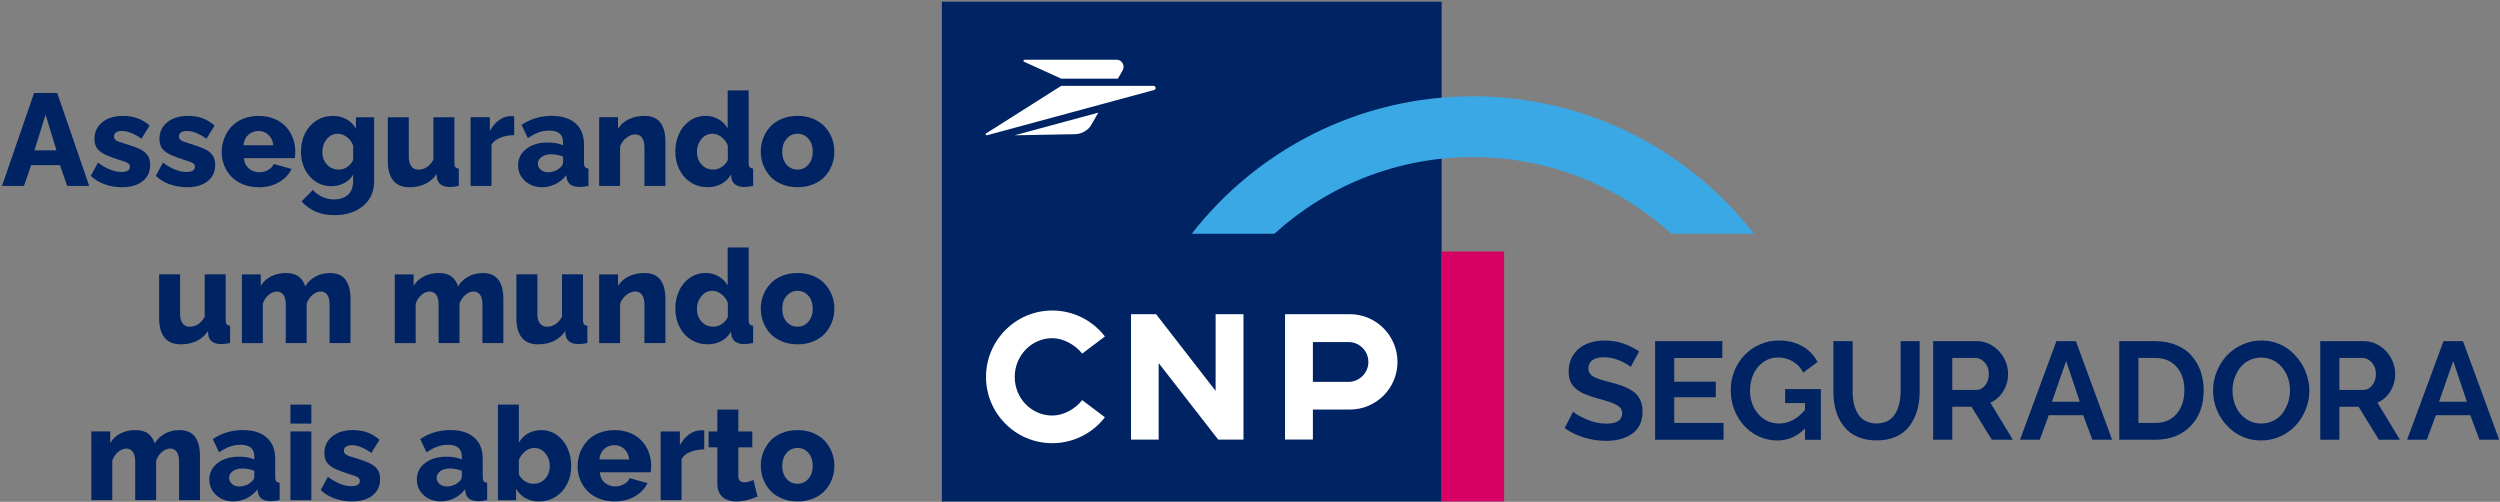 <svg width="279" height="56" viewBox="0 0 279 56" fill="none" xmlns="http://www.w3.org/2000/svg">
<rect x="0" y="0" width="279" height="56" fill="#808080" stroke="none"/>
<g clip-path="url(#clip0_15796_42450)">
<path d="M160.886 0.188H105.113V55.961H160.886V0.188Z" fill="#002364"/>
<path d="M114.296 6.899C114.166 6.841 114.199 6.669 114.341 6.669H124.639C125.211 6.669 125.593 7.323 125.278 7.868L124.754 8.776H118.428L114.299 6.896M110.046 14.89C109.943 14.972 110.028 15.13 110.152 15.096L128.798 10.044C128.883 10.02 128.968 9.941 128.968 9.817C128.968 9.678 128.853 9.584 128.732 9.584H118.428L110.049 14.89H110.046ZM113.221 15.099L119.987 14.975C120.644 14.963 121.413 14.585 121.764 13.976L122.575 12.569L113.224 15.102L113.221 15.099Z" fill="white"/>
<path d="M123.307 37.55L120.773 39.463C119.983 38.458 118.645 37.741 117.425 37.741C115.131 37.741 113.242 39.678 113.242 42.069C113.242 44.461 115.131 46.374 117.425 46.374C118.669 46.374 119.959 45.681 120.773 44.652L123.307 46.565C121.944 48.336 119.816 49.459 117.425 49.459C113.339 49.459 110.039 46.132 110.039 42.066C110.039 38.001 113.339 34.653 117.425 34.653C119.816 34.653 121.944 35.776 123.307 37.547M135.666 43.625L129.019 35.062H126.222V49.056H129.306V40.517L135.95 49.056H138.772V35.062H135.663V43.625H135.666ZM143.409 35.062V49.053H146.518V45.705H150.653C153.568 45.705 155.959 43.338 155.959 40.396C155.959 37.453 153.568 35.062 150.653 35.062H143.409ZM152.711 40.396C152.711 41.615 151.706 42.62 150.486 42.62H146.518V38.171H150.486C151.706 38.171 152.711 39.151 152.711 40.396Z" fill="white"/>
<path d="M167.858 28.075H160.887V55.963H167.858V28.075Z" fill="#D70064"/>
<path d="M133 26.084C140.268 16.743 151.619 10.746 164.36 10.746C177.101 10.746 188.455 16.743 195.744 26.084H186.518C180.661 20.781 172.893 17.53 164.36 17.53C155.827 17.53 148.059 20.778 142.226 26.084H133Z" fill="#39A8E5"/>
<path d="M181.98 40.959C181.794 40.752 181.4 40.52 180.8 40.263C180.2 40 179.607 39.869 179.022 39.869C178.446 39.869 178.01 39.978 177.712 40.195C177.415 40.407 177.266 40.712 177.266 41.11C177.266 41.221 177.276 41.325 177.296 41.42C177.321 41.511 177.364 41.597 177.425 41.678C177.49 41.759 177.553 41.829 177.614 41.89C177.68 41.95 177.775 42.011 177.902 42.071C178.033 42.132 178.149 42.185 178.25 42.23C178.351 42.271 178.497 42.321 178.689 42.382C178.885 42.437 179.052 42.485 179.188 42.525C179.324 42.561 179.521 42.611 179.778 42.677C180.247 42.798 180.649 42.919 180.982 43.04C181.32 43.156 181.642 43.305 181.95 43.486C182.263 43.663 182.513 43.862 182.699 44.084C182.886 44.301 183.035 44.566 183.146 44.879C183.257 45.187 183.312 45.537 183.312 45.931C183.312 46.501 183.201 47.003 182.979 47.437C182.762 47.866 182.46 48.206 182.071 48.458C181.688 48.711 181.259 48.897 180.785 49.018C180.311 49.139 179.793 49.2 179.233 49.2C178.411 49.2 177.594 49.076 176.782 48.829C175.974 48.577 175.253 48.226 174.617 47.777L175.563 45.931C175.825 46.193 176.322 46.483 177.054 46.801C177.791 47.119 178.527 47.278 179.264 47.278C179.844 47.278 180.283 47.182 180.58 46.99C180.883 46.794 181.034 46.514 181.034 46.15C181.034 45.923 180.982 45.731 180.876 45.575C180.775 45.414 180.578 45.265 180.285 45.129C179.998 44.992 179.745 44.889 179.529 44.818C179.312 44.748 178.943 44.642 178.424 44.501C178.388 44.49 178.361 44.483 178.34 44.478C178.32 44.473 178.295 44.465 178.265 44.455C178.234 44.445 178.207 44.438 178.182 44.432C177.632 44.276 177.173 44.117 176.804 43.956C176.436 43.789 176.116 43.59 175.843 43.358C175.571 43.126 175.371 42.856 175.245 42.548C175.124 42.235 175.064 41.87 175.064 41.451C175.064 40.724 175.245 40.096 175.609 39.566C175.972 39.037 176.451 38.643 177.046 38.386C177.647 38.129 178.325 38 179.082 38C180.444 38 181.726 38.406 182.926 39.218L181.98 40.959Z" fill="#002364"/>
<path d="M192.347 47.199V49.075H184.711V38.072H192.21V39.949H186.845V42.598H191.484V44.331H186.845V47.199H192.347Z" fill="#002364"/>
<path d="M199.222 43.418H203.21V49.079H201.439V47.823C200.551 48.711 199.529 49.155 198.374 49.155C197.42 49.155 196.543 48.907 195.74 48.413C194.943 47.919 194.313 47.24 193.849 46.377C193.384 45.51 193.152 44.556 193.152 43.517C193.152 42.775 193.289 42.066 193.561 41.39C193.838 40.714 194.212 40.129 194.681 39.635C195.155 39.135 195.725 38.739 196.391 38.447C197.057 38.149 197.764 38 198.51 38C199.519 38 200.397 38.214 201.144 38.643C201.895 39.067 202.46 39.652 202.839 40.399L201.242 41.58C200.965 41.045 200.576 40.631 200.077 40.338C199.577 40.041 199.03 39.892 198.435 39.892C197.824 39.892 197.277 40.061 196.792 40.399C196.313 40.737 195.945 41.186 195.687 41.746C195.43 42.306 195.302 42.916 195.302 43.577C195.302 44.622 195.609 45.497 196.225 46.203C196.845 46.91 197.622 47.263 198.556 47.263C199.62 47.263 200.581 46.758 201.439 45.749V44.985H199.222V43.418Z" fill="#002364"/>
<path d="M209.43 49.151C208.749 49.151 208.133 49.053 207.583 48.856C207.034 48.654 206.574 48.384 206.206 48.046C205.843 47.708 205.538 47.305 205.29 46.836C205.048 46.366 204.874 45.872 204.768 45.352C204.662 44.828 204.609 44.27 204.609 43.68V38.072H206.751V43.68C206.751 44.164 206.796 44.613 206.887 45.027C206.983 45.435 207.129 45.811 207.326 46.154C207.528 46.498 207.805 46.767 208.159 46.964C208.517 47.161 208.936 47.259 209.415 47.259C209.904 47.259 210.328 47.161 210.686 46.964C211.049 46.762 211.329 46.487 211.526 46.139C211.728 45.791 211.874 45.415 211.965 45.012C212.061 44.603 212.109 44.159 212.109 43.68V38.072H214.235V43.68C214.235 44.452 214.142 45.161 213.955 45.806C213.769 46.452 213.486 47.03 213.108 47.539C212.734 48.044 212.232 48.44 211.602 48.727C210.976 49.01 210.252 49.151 209.43 49.151Z" fill="#002364"/>
<path d="M215.742 49.075V38.072H220.608C221.259 38.072 221.857 38.254 222.402 38.617C222.947 38.975 223.365 39.432 223.658 39.987C223.956 40.542 224.104 41.122 224.104 41.727C224.104 42.434 223.923 43.082 223.559 43.672C223.201 44.258 222.722 44.679 222.122 44.936L224.634 49.075H222.281L220.018 45.39H217.876V49.075H215.742ZM217.876 43.513H220.555C220.949 43.513 221.279 43.342 221.547 42.999C221.819 42.651 221.955 42.227 221.955 41.727C221.955 41.228 221.804 40.807 221.501 40.464C221.198 40.121 220.853 39.949 220.464 39.949H217.876V43.513Z" fill="#002364"/>
<path d="M229.497 38.072H231.669L235.71 49.075H233.508L232.487 46.336H228.642L227.636 49.075H225.434L229.497 38.072ZM232.101 44.83L230.58 40.29L228.998 44.83H232.101Z" fill="#002364"/>
<path d="M236.512 49.075V38.072H240.507C241.38 38.072 242.165 38.216 242.861 38.504C243.562 38.786 244.132 39.18 244.571 39.684C245.015 40.184 245.353 40.764 245.585 41.425C245.817 42.081 245.933 42.792 245.933 43.559C245.933 45.229 245.439 46.566 244.45 47.57C243.466 48.574 242.152 49.075 240.507 49.075H236.512ZM240.507 39.949H238.646V47.199H240.507C241.532 47.199 242.331 46.861 242.906 46.185C243.486 45.504 243.777 44.628 243.777 43.559C243.777 42.474 243.486 41.601 242.906 40.94C242.326 40.279 241.526 39.949 240.507 39.949Z" fill="#002364"/>
<path d="M246.977 43.577C246.977 42.851 247.113 42.15 247.385 41.474C247.663 40.792 248.036 40.197 248.505 39.688C248.979 39.178 249.555 38.769 250.231 38.462C250.907 38.154 251.626 38 252.387 38C253.008 38 253.601 38.106 254.166 38.318C254.731 38.525 255.225 38.812 255.649 39.181C256.073 39.544 256.441 39.962 256.754 40.437C257.072 40.906 257.311 41.413 257.473 41.958C257.639 42.503 257.723 43.053 257.723 43.608C257.723 44.329 257.586 45.028 257.314 45.704C257.041 46.375 256.671 46.965 256.201 47.475C255.737 47.984 255.167 48.393 254.491 48.7C253.82 49.003 253.104 49.155 252.342 49.155C251.716 49.155 251.121 49.054 250.556 48.852C249.991 48.645 249.494 48.362 249.065 48.004C248.636 47.646 248.263 47.232 247.945 46.763C247.627 46.294 247.385 45.787 247.219 45.242C247.057 44.692 246.977 44.137 246.977 43.577ZM252.357 47.263C252.857 47.263 253.313 47.157 253.727 46.945C254.141 46.733 254.479 46.453 254.741 46.105C255.003 45.752 255.205 45.358 255.346 44.924C255.493 44.485 255.566 44.036 255.566 43.577C255.566 42.931 255.437 42.334 255.18 41.784C254.928 41.229 254.552 40.777 254.052 40.429C253.558 40.081 252.993 39.907 252.357 39.907C251.858 39.907 251.401 40.013 250.987 40.225C250.574 40.437 250.236 40.717 249.973 41.065C249.711 41.413 249.507 41.804 249.36 42.238C249.219 42.672 249.148 43.118 249.148 43.577C249.148 44.223 249.272 44.823 249.519 45.378C249.766 45.928 250.137 46.38 250.632 46.733C251.131 47.086 251.706 47.263 252.357 47.263Z" fill="#002364"/>
<path d="M258.941 49.075V38.072H263.807C264.458 38.072 265.056 38.254 265.601 38.617C266.146 38.975 266.564 39.432 266.857 39.987C267.155 40.542 267.304 41.122 267.304 41.727C267.304 42.434 267.122 43.082 266.759 43.672C266.401 44.258 265.921 44.679 265.321 44.936L267.833 49.075H265.48L263.217 45.39H261.075V49.075H258.941ZM261.075 43.513H263.754C264.148 43.513 264.478 43.342 264.746 42.999C265.018 42.651 265.154 42.227 265.154 41.727C265.154 41.228 265.003 40.807 264.7 40.464C264.398 40.121 264.052 39.949 263.664 39.949H261.075V43.513Z" fill="#002364"/>
<path d="M272.697 38.072H274.868L278.91 49.075H276.707L275.686 46.336H271.841L270.835 49.075H268.633L272.697 38.072ZM275.3 44.83L273.779 40.29L272.197 44.83H275.3Z" fill="#002364"/>
<path d="M5.087 12.792L6.301 16.779H3.846L5.087 12.792ZM3.804 10.38L0.223 20.753H2.678L3.471 18.429H6.694L7.5 20.753H9.955L6.386 10.38H3.804Z" fill="#002364"/>
<path d="M13.62 20.896C12.951 20.896 12.306 20.787 11.692 20.569C11.074 20.351 10.557 20.036 10.133 19.627L10.932 18.15C11.879 18.843 12.751 19.192 13.55 19.192C14.183 19.192 14.501 18.992 14.501 18.592C14.501 18.392 14.377 18.235 14.129 18.12C14.004 18.062 13.687 17.956 13.172 17.799C12.89 17.705 12.657 17.623 12.47 17.557C12.282 17.49 12.085 17.412 11.886 17.321C11.683 17.23 11.519 17.145 11.398 17.064C11.274 16.982 11.153 16.888 11.032 16.779C10.911 16.67 10.817 16.555 10.753 16.434C10.69 16.313 10.638 16.174 10.599 16.019C10.56 15.865 10.541 15.695 10.541 15.508C10.541 14.739 10.832 14.115 11.413 13.643C11.994 13.171 12.772 12.932 13.747 12.932C14.912 12.932 15.893 13.292 16.692 14.015L15.787 15.477C14.961 14.902 14.238 14.615 13.626 14.615C13.351 14.615 13.13 14.663 12.966 14.766C12.803 14.866 12.721 15.02 12.721 15.229C12.721 15.426 12.806 15.574 12.978 15.68C13.151 15.786 13.463 15.901 13.92 16.028C14.271 16.137 14.561 16.231 14.791 16.31C15.018 16.389 15.252 16.479 15.491 16.585C15.73 16.691 15.918 16.797 16.054 16.906C16.193 17.015 16.32 17.142 16.435 17.288C16.553 17.433 16.635 17.596 16.683 17.781C16.735 17.963 16.759 18.168 16.759 18.398C16.759 19.173 16.477 19.785 15.914 20.227C15.351 20.672 14.589 20.893 13.629 20.893" fill="#002364"/>
<path d="M20.874 20.896C20.205 20.896 19.56 20.787 18.946 20.569C18.328 20.351 17.811 20.036 17.387 19.627L18.186 18.15C19.133 18.843 20.005 19.192 20.804 19.192C21.437 19.192 21.755 18.992 21.755 18.592C21.755 18.392 21.631 18.235 21.382 18.12C21.258 18.062 20.94 17.956 20.426 17.799C20.144 17.705 19.911 17.623 19.724 17.557C19.536 17.49 19.339 17.412 19.139 17.321C18.937 17.23 18.773 17.145 18.652 17.064C18.528 16.982 18.407 16.888 18.286 16.779C18.165 16.67 18.071 16.555 18.007 16.434C17.944 16.313 17.892 16.174 17.853 16.019C17.814 15.865 17.795 15.695 17.795 15.508C17.795 14.739 18.086 14.115 18.667 13.643C19.248 13.171 20.026 12.932 21.001 12.932C22.166 12.932 23.147 13.292 23.946 14.015L23.041 15.477C22.215 14.902 21.491 14.615 20.88 14.615C20.604 14.615 20.384 14.663 20.22 14.766C20.057 14.866 19.975 15.02 19.975 15.229C19.975 15.426 20.06 15.574 20.232 15.68C20.405 15.786 20.716 15.901 21.174 16.028C21.525 16.137 21.815 16.231 22.045 16.31C22.272 16.389 22.505 16.479 22.745 16.585C22.984 16.691 23.171 16.797 23.308 16.906C23.447 17.015 23.574 17.142 23.689 17.288C23.807 17.433 23.889 17.596 23.937 17.781C23.989 17.963 24.013 18.168 24.013 18.398C24.013 19.173 23.731 19.785 23.168 20.227C22.605 20.672 21.843 20.893 20.883 20.893" fill="#002364"/>
<path d="M27.167 16.21H30.5C30.451 15.729 30.276 15.344 29.967 15.053C29.661 14.763 29.283 14.618 28.838 14.618C28.393 14.618 28.005 14.763 27.7 15.053C27.394 15.344 27.215 15.729 27.167 16.21ZM28.865 20.896C28.238 20.896 27.66 20.79 27.134 20.578C26.607 20.366 26.174 20.081 25.829 19.724C25.484 19.367 25.217 18.955 25.027 18.483C24.836 18.011 24.742 17.517 24.742 17C24.742 16.449 24.836 15.925 25.024 15.435C25.211 14.941 25.478 14.512 25.82 14.139C26.162 13.767 26.595 13.473 27.121 13.258C27.648 13.04 28.229 12.935 28.865 12.935C29.501 12.935 30.082 13.043 30.605 13.258C31.129 13.473 31.559 13.767 31.898 14.133C32.237 14.499 32.497 14.92 32.679 15.393C32.861 15.865 32.955 16.367 32.955 16.894C32.955 17.136 32.936 17.387 32.897 17.645H27.224C27.258 18.135 27.439 18.519 27.769 18.801C28.099 19.082 28.49 19.222 28.935 19.222C29.286 19.222 29.616 19.137 29.927 18.964C30.239 18.792 30.445 18.571 30.554 18.302L32.546 18.858C32.237 19.476 31.762 19.972 31.12 20.342C30.478 20.711 29.728 20.899 28.865 20.899" fill="#002364"/>
<path d="M39.418 17.856V16.252C39.267 15.852 39.031 15.532 38.707 15.29C38.386 15.047 38.044 14.926 37.684 14.926C37.193 14.926 36.785 15.129 36.461 15.535C36.134 15.943 35.973 16.422 35.973 16.973C35.973 17.523 36.149 17.999 36.497 18.371C36.848 18.743 37.281 18.928 37.799 18.928C38.147 18.928 38.462 18.831 38.752 18.634C39.04 18.441 39.264 18.18 39.418 17.856ZM33.588 16.909C33.588 16.167 33.739 15.495 34.039 14.89C34.339 14.288 34.76 13.809 35.304 13.461C35.849 13.11 36.467 12.938 37.154 12.938C37.72 12.938 38.222 13.059 38.658 13.304C39.097 13.549 39.451 13.894 39.721 14.342V13.086H41.755V20.227C41.755 21.383 41.343 22.303 40.523 22.987C39.703 23.671 38.631 24.013 37.308 24.013C35.792 24.013 34.575 23.502 33.655 22.479L34.917 21.201C35.199 21.525 35.55 21.782 35.973 21.97C36.397 22.161 36.842 22.255 37.308 22.255C37.599 22.255 37.868 22.215 38.114 22.137C38.362 22.058 38.583 21.94 38.779 21.782C38.976 21.625 39.131 21.413 39.243 21.147C39.355 20.88 39.409 20.572 39.409 20.221V19.479C39.182 19.894 38.849 20.211 38.413 20.439C37.977 20.666 37.502 20.777 36.984 20.777C36.325 20.777 35.731 20.602 35.208 20.254C34.684 19.906 34.284 19.436 34.003 18.849C33.721 18.262 33.582 17.614 33.582 16.906" fill="#002364"/>
<path d="M43.28 17.993V13.086H45.62V17.481C45.62 17.947 45.714 18.305 45.899 18.556C46.083 18.804 46.35 18.931 46.692 18.931C47.394 18.931 47.954 18.559 48.369 17.817V13.086H50.709V18.15C50.709 18.383 50.745 18.55 50.818 18.647C50.89 18.743 51.017 18.801 51.199 18.813V20.753C50.815 20.829 50.485 20.868 50.206 20.868C49.798 20.868 49.471 20.784 49.225 20.614C48.98 20.445 48.829 20.206 48.771 19.891L48.729 19.428C48.048 20.408 47.031 20.896 45.675 20.896C44.894 20.896 44.3 20.648 43.892 20.154C43.483 19.661 43.277 18.94 43.277 17.993" fill="#002364"/>
<path d="M57.387 15.08C56.803 15.089 56.282 15.186 55.831 15.368C55.38 15.549 55.053 15.813 54.853 16.149V20.75H52.52V13.079H54.666V14.626C54.932 14.117 55.271 13.712 55.686 13.412C56.1 13.113 56.536 12.961 56.999 12.955C57.199 12.955 57.33 12.961 57.384 12.97V15.074L57.387 15.08Z" fill="#002364"/>
<path d="M62.467 18.75C62.715 18.55 62.839 18.35 62.839 18.15V17.466C62.364 17.3 61.925 17.218 61.519 17.218C61.087 17.218 60.729 17.315 60.448 17.512C60.166 17.708 60.027 17.956 60.027 18.262C60.027 18.529 60.133 18.756 60.345 18.943C60.557 19.131 60.835 19.225 61.183 19.225C61.416 19.225 61.65 19.183 61.88 19.098C62.11 19.013 62.306 18.898 62.467 18.756M57.82 18.456C57.82 17.699 58.126 17.085 58.74 16.613C59.355 16.14 60.148 15.901 61.123 15.901C61.789 15.901 62.361 16.004 62.836 16.207V15.871C62.836 15.005 62.322 14.572 61.295 14.572C60.881 14.572 60.487 14.642 60.115 14.775C59.742 14.911 59.34 15.123 58.907 15.414L58.202 13.931C59.225 13.265 60.336 12.932 61.535 12.932C62.733 12.932 63.587 13.21 64.222 13.761C64.858 14.315 65.176 15.111 65.176 16.146V18.144C65.176 18.377 65.212 18.544 65.285 18.641C65.358 18.738 65.488 18.795 65.672 18.807V20.747C65.312 20.823 64.982 20.863 64.68 20.863C63.847 20.863 63.369 20.535 63.245 19.885L63.202 19.549C62.863 19.982 62.458 20.315 61.986 20.545C61.513 20.775 61.017 20.89 60.499 20.89C59.733 20.89 59.098 20.657 58.586 20.191C58.075 19.724 57.823 19.143 57.823 18.45" fill="#002364"/>
<path d="M74.259 20.753H71.919V16.443C71.919 15.959 71.826 15.595 71.641 15.356C71.456 15.117 71.202 14.996 70.884 14.996C70.566 14.996 70.227 15.126 69.9 15.383C69.573 15.644 69.34 15.968 69.201 16.358V20.753H66.867V13.083H68.971V14.367C69.252 13.909 69.649 13.558 70.167 13.307C70.681 13.059 71.278 12.932 71.947 12.932C73.487 12.932 74.259 13.903 74.259 15.844V20.75V20.753Z" fill="#002364"/>
<path d="M81.225 17.856V16.252C81.076 15.868 80.84 15.55 80.519 15.299C80.195 15.047 79.859 14.923 79.505 14.923C79.012 14.923 78.6 15.123 78.27 15.525C77.943 15.928 77.777 16.403 77.777 16.954C77.777 17.505 77.949 17.996 78.297 18.368C78.645 18.74 79.084 18.925 79.617 18.925C79.941 18.925 80.25 18.828 80.549 18.631C80.846 18.438 81.07 18.177 81.225 17.853M75.367 16.909C75.367 16.173 75.51 15.501 75.794 14.896C76.079 14.293 76.481 13.815 76.999 13.461C77.516 13.11 78.101 12.934 78.754 12.934C79.281 12.934 79.766 13.062 80.198 13.313C80.634 13.564 80.97 13.906 81.209 14.339V10.086H83.549V18.147C83.549 18.38 83.586 18.547 83.661 18.643C83.734 18.74 83.864 18.798 84.049 18.81V20.75C83.673 20.826 83.34 20.865 83.05 20.865C82.647 20.865 82.32 20.777 82.072 20.605C81.824 20.432 81.675 20.187 81.621 19.872L81.579 19.479C81.318 19.939 80.955 20.29 80.492 20.532C80.029 20.771 79.526 20.892 78.99 20.892C78.297 20.892 77.671 20.72 77.117 20.372C76.563 20.024 76.133 19.548 75.827 18.94C75.522 18.335 75.367 17.657 75.367 16.903" fill="#002364"/>
<path d="M89.01 18.928C89.494 18.928 89.9 18.741 90.221 18.365C90.542 17.99 90.702 17.509 90.702 16.924C90.702 16.34 90.542 15.847 90.224 15.48C89.906 15.111 89.5 14.927 89.01 14.927C88.52 14.927 88.111 15.114 87.787 15.486C87.46 15.859 87.297 16.34 87.297 16.924C87.297 17.509 87.46 18.002 87.781 18.371C88.105 18.744 88.514 18.928 89.007 18.928M84.902 16.921C84.902 16.389 84.996 15.883 85.181 15.405C85.365 14.927 85.629 14.503 85.968 14.133C86.307 13.764 86.74 13.473 87.266 13.255C87.793 13.038 88.374 12.932 89.01 12.932C89.646 12.932 90.221 13.041 90.745 13.255C91.268 13.473 91.701 13.764 92.043 14.133C92.385 14.503 92.648 14.927 92.836 15.405C93.021 15.883 93.115 16.389 93.115 16.921C93.115 17.454 93.024 17.953 92.836 18.429C92.651 18.907 92.388 19.328 92.049 19.694C91.71 20.06 91.277 20.351 90.754 20.569C90.23 20.787 89.652 20.893 89.013 20.893C88.374 20.893 87.796 20.784 87.269 20.569C86.743 20.351 86.31 20.06 85.971 19.694C85.632 19.328 85.368 18.907 85.184 18.429C84.999 17.95 84.905 17.448 84.905 16.921" fill="#002364"/>
<path d="M17.758 35.525V30.618H20.098V35.013C20.098 35.48 20.192 35.837 20.376 36.088C20.561 36.336 20.827 36.463 21.169 36.463C21.872 36.463 22.431 36.091 22.846 35.349V30.618H25.186V35.682C25.186 35.916 25.223 36.082 25.295 36.179C25.368 36.276 25.495 36.333 25.677 36.345V38.286C25.292 38.361 24.962 38.401 24.687 38.401C24.278 38.401 23.951 38.316 23.706 38.146C23.461 37.977 23.309 37.735 23.252 37.423L23.209 36.96C22.528 37.941 21.511 38.428 20.155 38.428C19.374 38.428 18.781 38.18 18.372 37.686C17.964 37.193 17.758 36.472 17.758 35.525Z" fill="#002364"/>
<path d="M39.116 38.285H36.782V33.978C36.782 33.494 36.695 33.13 36.516 32.891C36.337 32.652 36.095 32.531 35.793 32.531C35.49 32.531 35.166 32.661 34.869 32.916C34.573 33.173 34.358 33.497 34.225 33.893V38.288H31.891V33.981C31.891 33.497 31.8 33.133 31.618 32.894C31.437 32.655 31.195 32.534 30.892 32.534C30.589 32.534 30.271 32.664 29.972 32.919C29.672 33.176 29.457 33.5 29.33 33.896V38.292H26.996V30.621H29.1V31.904C29.381 31.444 29.763 31.09 30.253 30.842C30.741 30.594 31.3 30.47 31.933 30.47C32.532 30.47 33.008 30.609 33.356 30.884C33.707 31.16 33.937 31.52 34.052 31.962C34.346 31.487 34.733 31.117 35.215 30.86C35.696 30.6 36.238 30.473 36.84 30.473C38.356 30.473 39.116 31.444 39.116 33.385V38.292V38.285Z" fill="#002364"/>
<path d="M56.175 38.285H53.841V33.978C53.841 33.494 53.75 33.13 53.575 32.891C53.396 32.652 53.154 32.531 52.851 32.531C52.548 32.531 52.225 32.661 51.928 32.916C51.631 33.173 51.416 33.497 51.283 33.893V38.288H48.949V33.981C48.949 33.497 48.859 33.133 48.677 32.894C48.495 32.655 48.253 32.534 47.95 32.534C47.648 32.534 47.33 32.664 47.03 32.919C46.731 33.176 46.516 33.5 46.389 33.896V38.292H44.055V30.621H46.158V31.904C46.44 31.444 46.824 31.09 47.312 30.842C47.799 30.594 48.359 30.47 48.992 30.47C49.591 30.47 50.066 30.609 50.414 30.884C50.766 31.16 50.996 31.52 51.111 31.962C51.404 31.487 51.792 31.117 52.273 30.86C52.754 30.6 53.296 30.473 53.899 30.473C55.415 30.473 56.175 31.444 56.175 33.385V38.292V38.285Z" fill="#002364"/>
<path d="M57.632 35.525V30.618H59.972V35.013C59.972 35.48 60.066 35.837 60.25 36.088C60.435 36.336 60.701 36.463 61.043 36.463C61.746 36.463 62.306 36.091 62.72 35.349V30.618H65.06V35.682C65.06 35.916 65.097 36.082 65.169 36.179C65.242 36.276 65.369 36.333 65.551 36.345V38.286C65.166 38.361 64.836 38.401 64.558 38.401C64.149 38.401 63.822 38.316 63.577 38.146C63.332 37.977 63.181 37.735 63.123 37.423L63.081 36.96C62.4 37.941 61.382 38.428 60.026 38.428C59.245 38.428 58.652 38.18 58.243 37.686C57.835 37.193 57.629 36.472 57.629 35.525" fill="#002364"/>
<path d="M74.259 38.285H71.919V33.978C71.919 33.494 71.826 33.13 71.641 32.891C71.456 32.652 71.202 32.531 70.884 32.531C70.566 32.531 70.227 32.661 69.9 32.922C69.573 33.182 69.34 33.506 69.201 33.896V38.292H66.867V30.621H68.971V31.904C69.252 31.448 69.649 31.096 70.167 30.845C70.681 30.597 71.278 30.47 71.947 30.47C73.487 30.47 74.259 31.441 74.259 33.382V38.288V38.285Z" fill="#002364"/>
<path d="M81.225 35.389V33.784C81.076 33.4 80.84 33.082 80.519 32.831C80.195 32.58 79.859 32.455 79.505 32.455C79.012 32.455 78.6 32.655 78.27 33.058C77.943 33.46 77.777 33.936 77.777 34.489C77.777 35.044 77.949 35.531 78.297 35.903C78.645 36.276 79.084 36.46 79.617 36.46C79.941 36.46 80.25 36.363 80.549 36.166C80.846 35.973 81.07 35.712 81.225 35.389ZM75.367 34.441C75.367 33.706 75.51 33.033 75.794 32.428C76.079 31.826 76.481 31.348 76.999 30.993C77.516 30.642 78.101 30.467 78.754 30.467C79.281 30.467 79.766 30.594 80.198 30.845C80.634 31.096 80.97 31.438 81.209 31.871V27.618H83.549V35.679C83.549 35.912 83.586 36.079 83.661 36.176C83.734 36.272 83.864 36.33 84.049 36.342V38.282C83.673 38.358 83.34 38.397 83.05 38.397C82.647 38.397 82.32 38.31 82.072 38.137C81.824 37.965 81.675 37.719 81.621 37.404L81.579 37.011C81.318 37.471 80.955 37.822 80.492 38.064C80.029 38.304 79.526 38.425 78.99 38.425C78.297 38.425 77.671 38.252 77.117 37.904C76.563 37.556 76.133 37.081 75.827 36.472C75.522 35.867 75.367 35.189 75.367 34.435" fill="#002364"/>
<path d="M89.01 36.46C89.494 36.46 89.9 36.273 90.221 35.897C90.542 35.522 90.702 35.041 90.702 34.456C90.702 33.872 90.542 33.379 90.224 33.013C89.906 32.643 89.5 32.459 89.01 32.459C88.52 32.459 88.111 32.646 87.787 33.019C87.46 33.391 87.297 33.872 87.297 34.456C87.297 35.041 87.46 35.534 87.781 35.903C88.105 36.276 88.514 36.46 89.007 36.46M84.902 34.456C84.902 33.924 84.996 33.418 85.181 32.94C85.365 32.462 85.629 32.038 85.968 31.669C86.307 31.299 86.74 31.009 87.266 30.791C87.793 30.573 88.374 30.467 89.01 30.467C89.646 30.467 90.221 30.576 90.745 30.791C91.268 31.009 91.701 31.299 92.043 31.669C92.385 32.038 92.648 32.462 92.836 32.94C93.021 33.418 93.115 33.924 93.115 34.456C93.115 34.989 93.024 35.489 92.836 35.964C92.651 36.442 92.388 36.863 92.049 37.229C91.71 37.595 91.277 37.886 90.754 38.104C90.23 38.322 89.652 38.428 89.013 38.428C88.374 38.428 87.796 38.319 87.269 38.104C86.743 37.886 86.31 37.595 85.971 37.229C85.632 36.863 85.368 36.442 85.184 35.964C84.999 35.486 84.905 34.983 84.905 34.456" fill="#002364"/>
<path d="M22.316 55.818H19.982V51.507C19.982 51.023 19.891 50.66 19.715 50.421C19.537 50.182 19.295 50.06 18.992 50.06C18.689 50.06 18.365 50.191 18.069 50.445C17.772 50.702 17.557 51.029 17.424 51.423V55.818H15.09V51.507C15.09 51.023 14.999 50.66 14.818 50.421C14.636 50.182 14.394 50.06 14.091 50.06C13.788 50.06 13.471 50.191 13.171 50.445C12.871 50.702 12.656 51.029 12.529 51.423V55.818H10.195V48.147H12.299V49.431C12.581 48.971 12.965 48.617 13.452 48.368C13.94 48.12 14.5 47.996 15.132 47.996C15.732 47.996 16.207 48.135 16.555 48.411C16.906 48.686 17.136 49.047 17.251 49.488C17.545 49.013 17.932 48.644 18.414 48.387C18.895 48.126 19.437 47.999 20.039 47.999C21.556 47.999 22.316 48.971 22.316 50.911V55.818Z" fill="#002364"/>
<path d="M28.007 53.814C28.255 53.614 28.379 53.414 28.379 53.215V52.531C27.904 52.364 27.465 52.282 27.059 52.282C26.626 52.282 26.269 52.379 25.988 52.576C25.706 52.773 25.567 53.021 25.567 53.327C25.567 53.593 25.673 53.82 25.885 54.008C26.097 54.195 26.375 54.289 26.723 54.289C26.956 54.289 27.189 54.247 27.419 54.162C27.65 54.077 27.846 53.962 28.007 53.82M23.363 53.52C23.363 52.764 23.669 52.149 24.284 51.677C24.898 51.205 25.691 50.966 26.666 50.966C27.332 50.966 27.904 51.069 28.379 51.271V50.935C28.379 50.07 27.864 49.637 26.838 49.637C26.424 49.637 26.03 49.706 25.658 49.84C25.285 49.976 24.883 50.188 24.45 50.478L23.745 48.995C24.768 48.329 25.876 47.996 27.074 47.996C28.273 47.996 29.127 48.275 29.759 48.825C30.395 49.379 30.713 50.176 30.713 51.211V53.209C30.713 53.442 30.749 53.608 30.822 53.705C30.895 53.802 31.025 53.859 31.209 53.872V55.812C30.849 55.888 30.519 55.927 30.216 55.927C29.384 55.927 28.906 55.6 28.782 54.949L28.739 54.613C28.4 55.046 27.995 55.379 27.522 55.609C27.05 55.839 26.554 55.954 26.036 55.954C25.27 55.954 24.635 55.721 24.126 55.255C23.618 54.789 23.363 54.208 23.363 53.514" fill="#002364"/>
<path d="M32.41 55.819H34.744V48.148H32.41V55.819ZM32.41 47.273H34.744V45.154H32.41V47.273Z" fill="#002364"/>
<path d="M39.28 55.96C38.608 55.96 37.966 55.851 37.352 55.633C36.734 55.415 36.217 55.1 35.793 54.692L36.592 53.215C37.54 53.908 38.411 54.256 39.211 54.256C39.843 54.256 40.161 54.056 40.161 53.657C40.161 53.457 40.037 53.299 39.789 53.184C39.664 53.127 39.347 53.021 38.832 52.864C38.551 52.77 38.318 52.688 38.13 52.621C37.942 52.555 37.745 52.476 37.546 52.385C37.343 52.294 37.179 52.21 37.058 52.128C36.934 52.046 36.813 51.952 36.692 51.843C36.571 51.734 36.477 51.619 36.413 51.498C36.35 51.377 36.298 51.238 36.259 51.084C36.22 50.929 36.202 50.76 36.202 50.572C36.202 49.803 36.492 49.18 37.073 48.707C37.655 48.235 38.432 47.996 39.407 47.996C40.573 47.996 41.553 48.359 42.352 49.08L41.447 50.542C40.621 49.967 39.898 49.679 39.286 49.679C39.011 49.679 38.79 49.731 38.626 49.831C38.463 49.93 38.381 50.085 38.381 50.294C38.381 50.49 38.466 50.639 38.638 50.745C38.811 50.851 39.123 50.966 39.58 51.093C39.931 51.202 40.221 51.296 40.452 51.374C40.679 51.453 40.912 51.544 41.151 51.65C41.39 51.756 41.578 51.862 41.714 51.971C41.853 52.08 41.98 52.207 42.095 52.352C42.213 52.497 42.295 52.661 42.343 52.845C42.395 53.027 42.419 53.233 42.419 53.463C42.419 54.238 42.138 54.849 41.575 55.291C41.012 55.736 40.249 55.957 39.289 55.957" fill="#002364"/>
<path d="M51.166 53.814C51.414 53.614 51.538 53.414 51.538 53.215V52.531C51.063 52.364 50.624 52.282 50.219 52.282C49.786 52.282 49.428 52.379 49.147 52.576C48.865 52.773 48.726 53.021 48.726 53.327C48.726 53.593 48.832 53.82 49.044 54.008C49.256 54.195 49.535 54.289 49.883 54.289C50.116 54.289 50.346 54.247 50.579 54.162C50.809 54.077 51.006 53.962 51.166 53.82M46.52 53.52C46.52 52.764 46.825 52.149 47.44 51.677C48.054 51.205 48.847 50.966 49.822 50.966C50.488 50.966 51.06 51.069 51.535 51.271V50.935C51.535 50.07 51.021 49.637 49.995 49.637C49.58 49.637 49.186 49.706 48.814 49.84C48.442 49.976 48.039 50.188 47.603 50.478L46.898 48.995C47.921 48.329 49.032 47.996 50.231 47.996C51.429 47.996 52.283 48.275 52.919 48.825C53.554 49.379 53.872 50.176 53.872 51.211V53.209C53.872 53.442 53.908 53.608 53.981 53.705C54.054 53.802 54.184 53.859 54.369 53.872V55.812C54.008 55.888 53.678 55.927 53.376 55.927C52.543 55.927 52.065 55.6 51.941 54.949L51.899 54.613C51.559 55.046 51.154 55.379 50.682 55.609C50.209 55.839 49.713 55.954 49.195 55.954C48.43 55.954 47.794 55.721 47.282 55.255C46.774 54.789 46.52 54.208 46.52 53.514" fill="#002364"/>
<path d="M61.355 52.023C61.355 51.466 61.188 50.987 60.858 50.588C60.529 50.188 60.117 49.989 59.63 49.989C59.269 49.989 58.93 50.113 58.618 50.361C58.307 50.609 58.068 50.927 57.901 51.317V52.922C58.053 53.245 58.276 53.506 58.576 53.7C58.876 53.893 59.188 53.993 59.514 53.993C60.053 53.993 60.492 53.806 60.837 53.43C61.182 53.055 61.355 52.586 61.355 52.026M57.595 54.55V55.822H55.57V45.154H57.904V49.407C58.155 48.959 58.497 48.614 58.93 48.369C59.363 48.124 59.86 48.003 60.42 48.003C61.052 48.003 61.624 48.181 62.136 48.541C62.648 48.902 63.044 49.386 63.326 50.001C63.61 50.615 63.749 51.29 63.749 52.026C63.749 52.761 63.595 53.424 63.286 54.026C62.977 54.629 62.548 55.101 61.997 55.446C61.449 55.791 60.837 55.964 60.168 55.964C59.587 55.964 59.079 55.843 58.643 55.597C58.204 55.352 57.856 55.004 57.595 54.553" fill="#002364"/>
<path d="M66.886 51.274H70.218C70.17 50.793 69.994 50.408 69.686 50.118C69.377 49.827 69.001 49.682 68.553 49.682C68.106 49.682 67.721 49.827 67.415 50.118C67.11 50.408 66.931 50.793 66.883 51.274M68.584 55.96C67.957 55.96 67.379 55.854 66.852 55.642C66.326 55.43 65.893 55.146 65.548 54.789C65.203 54.431 64.936 54.02 64.746 53.548C64.555 53.075 64.461 52.582 64.461 52.064C64.461 51.513 64.555 50.99 64.742 50.499C64.93 50.006 65.197 49.576 65.539 49.204C65.881 48.831 66.314 48.538 66.84 48.323C67.367 48.105 67.948 47.999 68.584 47.999C69.219 47.999 69.801 48.108 70.324 48.323C70.848 48.538 71.278 48.831 71.617 49.198C71.956 49.564 72.216 49.985 72.398 50.457C72.579 50.929 72.673 51.432 72.673 51.958C72.673 52.2 72.655 52.452 72.616 52.706H66.943C66.976 53.196 67.158 53.581 67.488 53.862C67.818 54.144 68.208 54.283 68.653 54.283C69.004 54.283 69.335 54.198 69.646 54.026C69.955 53.853 70.164 53.632 70.273 53.363L72.265 53.92C71.956 54.537 71.481 55.034 70.839 55.403C70.197 55.776 69.446 55.96 68.584 55.96Z" fill="#002364"/>
<path d="M78.598 50.148C78.014 50.157 77.493 50.254 77.042 50.436C76.591 50.618 76.264 50.881 76.064 51.217V55.818H73.731V48.148H75.877V49.694C76.143 49.186 76.482 48.78 76.897 48.48C77.311 48.181 77.747 48.029 78.21 48.023C78.41 48.023 78.54 48.029 78.595 48.039V50.142L78.598 50.148Z" fill="#002364"/>
<path d="M84.539 55.413C83.691 55.779 82.907 55.964 82.187 55.964C81.881 55.964 81.606 55.927 81.354 55.852C81.106 55.779 80.882 55.664 80.686 55.506C80.489 55.349 80.334 55.137 80.222 54.868C80.11 54.598 80.056 54.283 80.056 53.923V49.922H79.078V48.151H80.056V45.711H82.396V48.151H83.958V49.922H82.396V53.118C82.396 53.593 82.62 53.833 83.065 53.833C83.355 53.833 83.694 53.742 84.085 53.563L84.542 55.419L84.539 55.413Z" fill="#002364"/>
<path d="M89.01 53.992C89.494 53.992 89.9 53.805 90.221 53.429C90.542 53.054 90.702 52.573 90.702 51.989C90.702 51.404 90.542 50.911 90.224 50.545C89.906 50.175 89.5 49.991 89.01 49.991C88.52 49.991 88.111 50.178 87.787 50.551C87.46 50.923 87.297 51.404 87.297 51.989C87.297 52.573 87.46 53.066 87.781 53.436C88.105 53.808 88.514 53.992 89.007 53.992M84.902 51.989C84.902 51.456 84.996 50.95 85.181 50.472C85.365 49.994 85.629 49.57 85.968 49.201C86.307 48.831 86.74 48.541 87.266 48.323C87.793 48.105 88.374 47.999 89.01 47.999C89.646 47.999 90.221 48.108 90.745 48.323C91.268 48.538 91.701 48.831 92.043 49.201C92.385 49.57 92.648 49.994 92.836 50.472C93.021 50.95 93.115 51.456 93.115 51.989C93.115 52.521 93.024 53.021 92.836 53.496C92.651 53.974 92.388 54.395 92.049 54.761C91.71 55.128 91.277 55.418 90.754 55.636C90.23 55.854 89.652 55.96 89.013 55.96C88.374 55.96 87.796 55.851 87.269 55.636C86.743 55.418 86.31 55.128 85.971 54.761C85.632 54.395 85.368 53.974 85.184 53.496C84.999 53.018 84.905 52.515 84.905 51.989" fill="#002364"/>
</g>
<defs>
<clipPath id="clip0_15796_42450">
<rect width="279" height="56" fill="white"/>
</clipPath>
</defs>
</svg>
